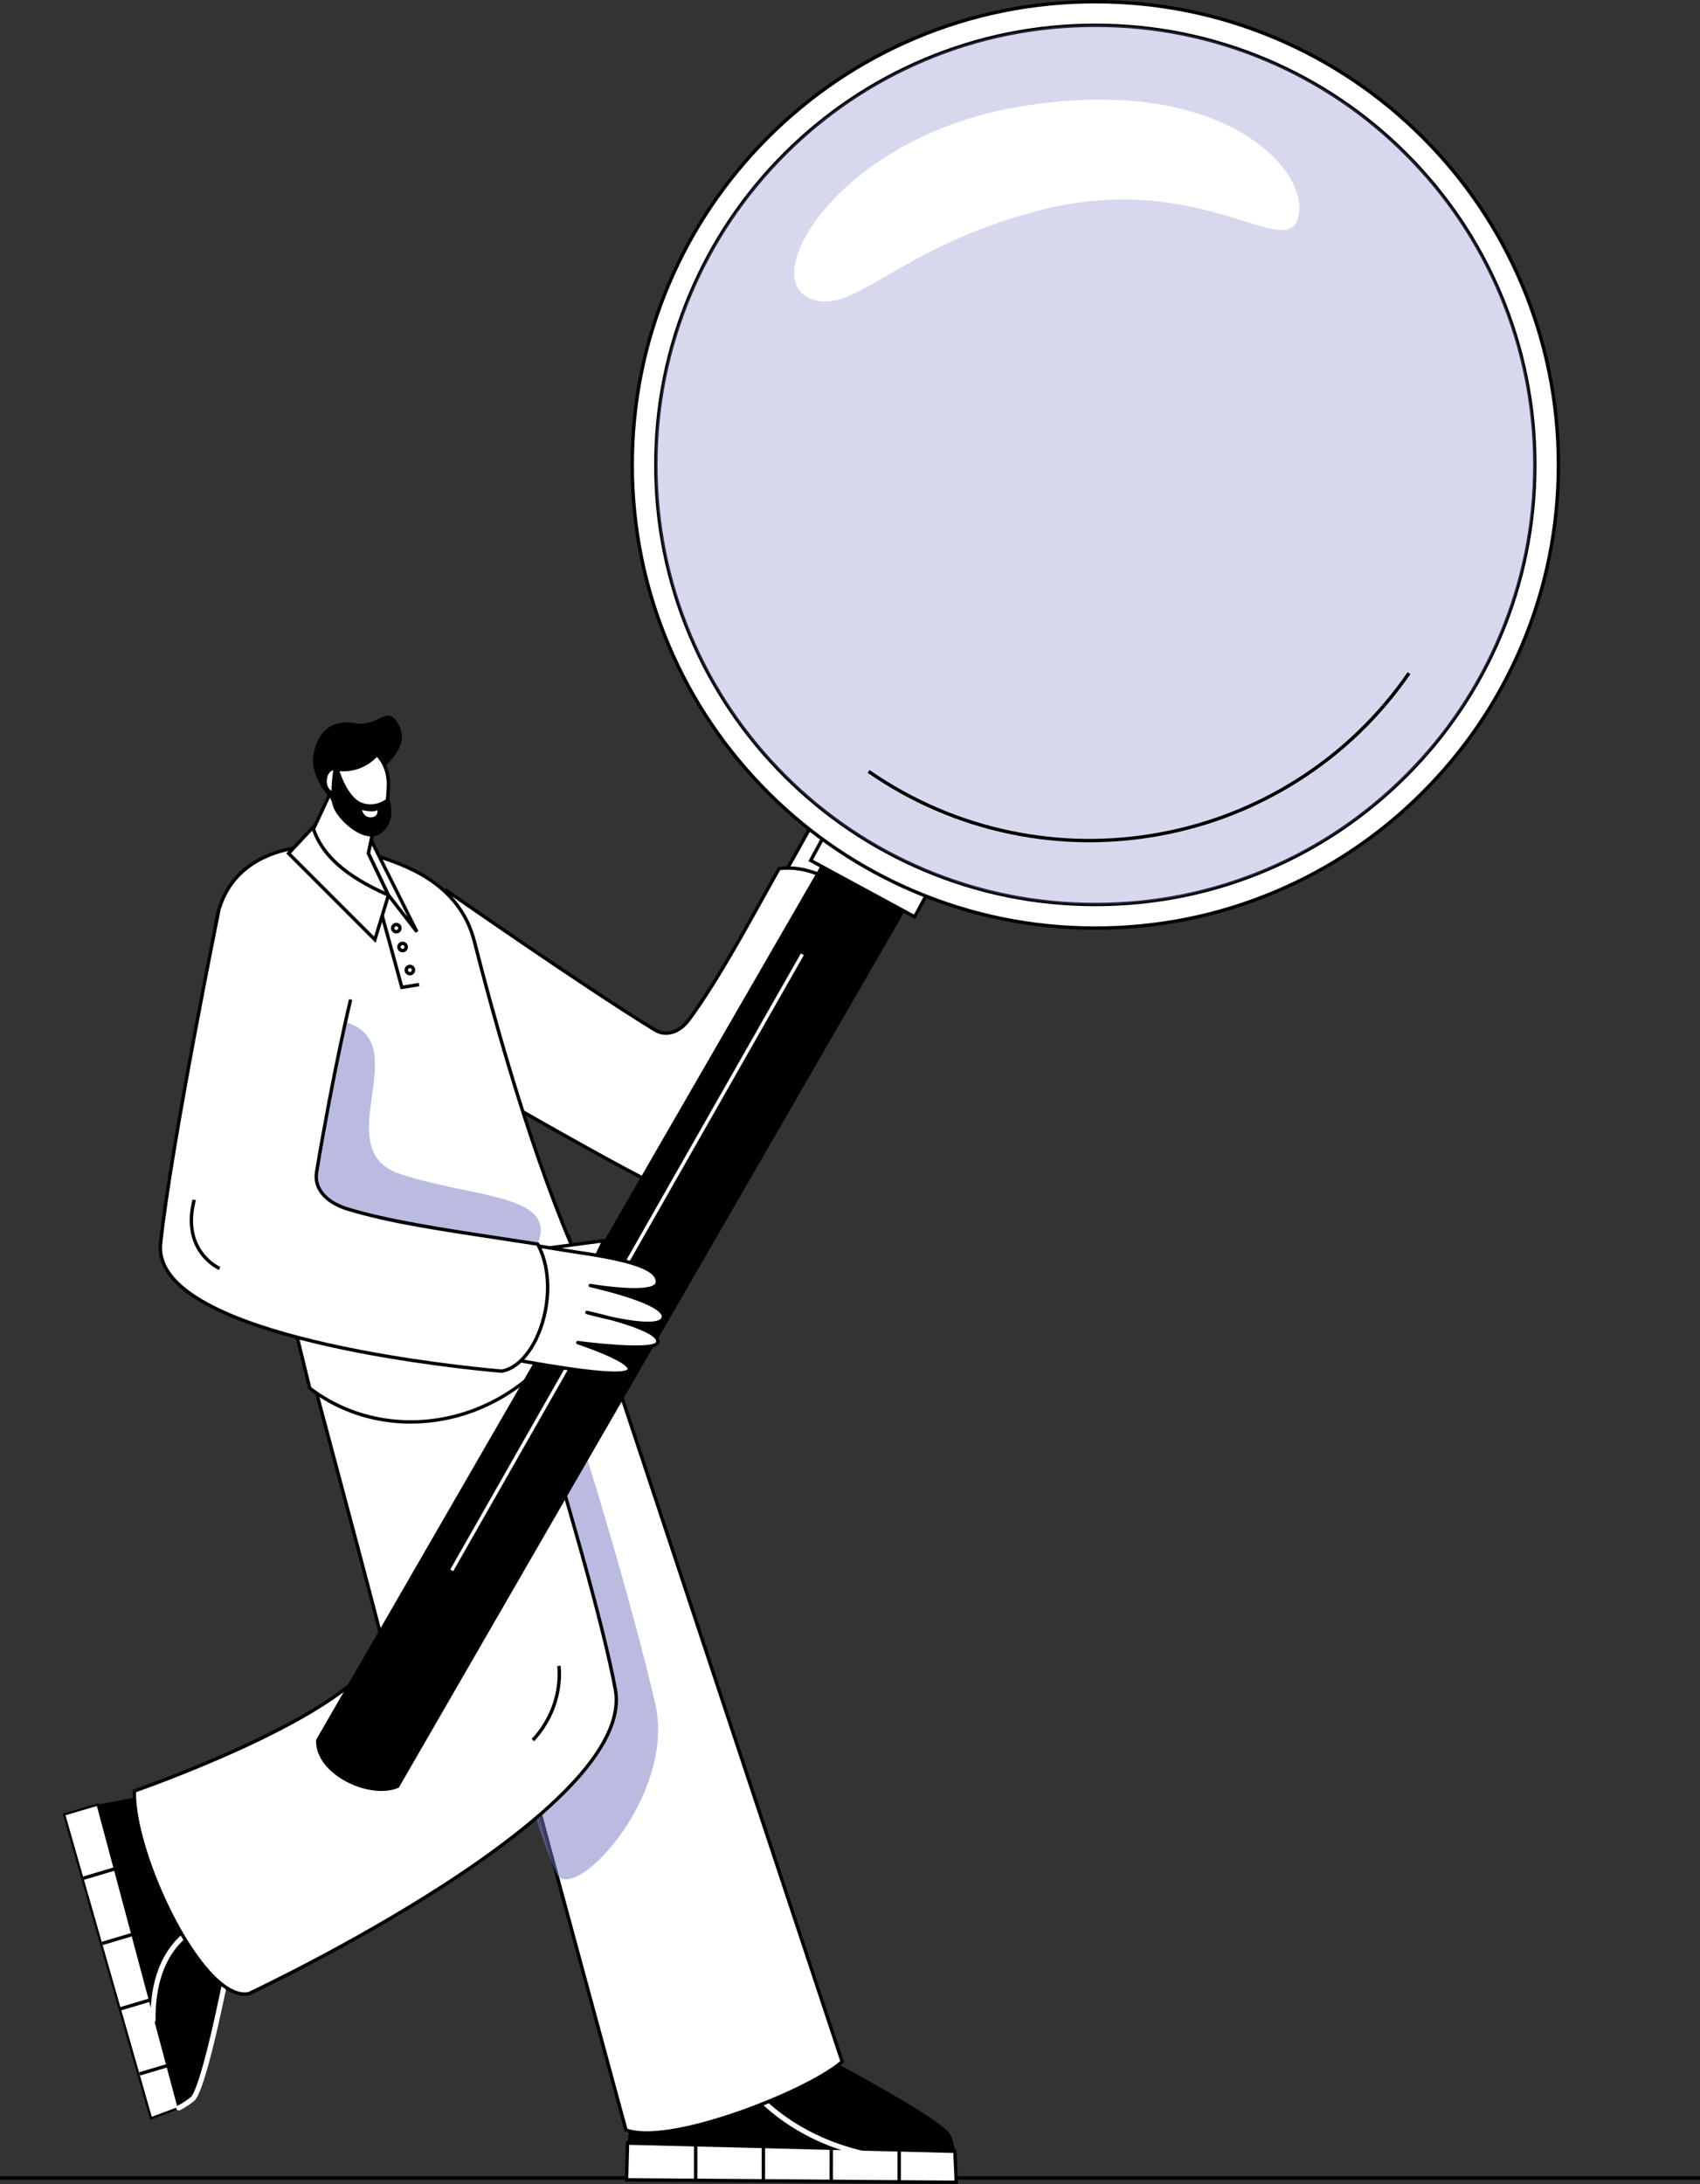 <svg xmlns="http://www.w3.org/2000/svg" id="Livello_2" data-name="Livello 2" viewBox="0 0 3002.31 3856.23"><rect x="0" y="0" width="3002.31" height="3856.23" fill="#333333" stroke="none"/><defs><style>      .cls-1, .cls-2, .cls-3 {        isolation: isolate;      }      .cls-4 {        fill: #fff;      }      .cls-2 {        opacity: .3;      }      .cls-2, .cls-3 {        fill: #7979c6;        mix-blend-mode: multiply;      }      .cls-3 {        opacity: .5;      }    </style></defs><g id="Livello_1-2" data-name="Livello 1"><g class="cls-1"><g id="_&#xEB;&#xCE;&#xD3;&#xC8;_1" data-name=" &#xEB;&#xCE;&#xD3;&#xC8; 1"><g><g><g><path class="cls-4" d="M1330.54,1813.99c-78.65-61.66,34.38-232.19,85.87-326.53,37.27-68.28,62.65-100.97,81.19-92.53,19.55,8.9-30.12,94.44-30.12,94.44,0,0,61.38-95.74,81.27-84.99,21.51,11.63-45.7,103.53-45.7,103.53,0,0,60.99-96.74,78.11-82.51,12.11,10.06-41,110.47-41,110.47,0,0,52.56-65.79,63.84-57.21,12.04,9.16-45.06,107.06-77.59,162.05-23.51,39.75-168.34,194.86-195.87,173.28Z"></path><path d="M1337.27,1819.04c-3.43,0-6.3-.9-8.59-2.69h0c-31.64-24.81-36.62-67.88-15.22-131.67,17.98-53.6,51.85-113.07,79.06-160.86,7.69-13.5,14.94-26.24,21.25-37.8,34.78-63.72,62.55-104.07,85.07-93.82,2.61,1.19,4.5,3.43,5.48,6.49,2.85,8.94-1.58,26-13.54,52.08,2.43-3.24,4.95-6.53,7.52-9.78,15.98-20.25,38.75-46.34,51.88-39.24,2.77,1.5,4.63,4.08,5.4,7.47,1.75,7.77-2.4,20.38-8.98,34.1,10.59-11.87,20.95-20.98,28.57-22.19,3.04-.48,5.78.2,7.91,1.97,3.94,3.27,3.83,10.88-.34,24.68-2.93,9.7-7.91,22.44-14.79,37.86-4.54,10.16-9.32,20.19-13.49,28.67,3.49-3.96,7.31-8.18,11.21-12.31,27.43-28.99,35.87-28.97,40.15-25.71,4.21,3.2,3.77,10.64-1.47,24.88-3.87,10.51-10.52,24.89-19.76,42.73-16.14,31.14-37.16,67.2-55.59,98.36-11.29,19.08-47.82,61.45-84.98,98.55-26.99,26.95-76.18,72.9-102.31,77.81-1.56.29-3.04.44-4.42.44l-.02-.02ZM1332.39,1811.63c1.78,1.4,4.54,1.76,8.2,1.07,41.42-7.79,161.3-136.44,183.24-173.52,18.39-31.09,39.36-67.05,55.42-98.06,28.48-54.97,23.17-59.89,22.93-60.07-.05-.04-5.22-3.4-32.15,25.06-14.3,15.11-27.39,31.47-27.53,31.63-.97,1.21-2.7,1.49-3.99.64-1.3-.85-1.73-2.54-1.01-3.91.13-.25,13.38-25.34,24.97-51.31,21.96-49.2,17.37-54.96,16.77-55.45-.5-.42-1.37-.94-3.13-.66-4.67.74-16.42,7.19-42.58,42.03-2.26,3.01-4.46,6.01-6.58,8.95-9.98,15.77-19.22,28.56-21.49,31.66-.96,1.31-2.77,1.62-4.11.71s-1.71-2.71-.85-4.08c2.06-3.27,10.51-16.53,21.38-31.65,15.14-24.05,30.46-52.48,27.83-64.13-.51-2.26-1.61-3.09-2.4-3.51-2.39-1.29-12.67-2.41-44.31,37.68-17.54,22.22-32.85,46.05-33.01,46.29-.88,1.37-2.7,1.79-4.09.94-1.39-.85-1.85-2.66-1.03-4.07,11.06-19.04,38.67-71.86,33.72-87.35-.61-1.91-1.58-2.54-2.25-2.85-15.24-6.94-39.09,21.2-77.32,91.23-6.33,11.61-13.61,24.38-21.3,37.89-27.08,47.56-60.79,106.75-78.58,159.8-20.49,61.09-16.16,101.99,13.24,125.04h.01Z"></path></g><g><path class="cls-4" d="M669.28,1816.04s361.89,212.91,492.96,277.86c132.4,65.61,371.04-445.33,371.04-445.33,9.9-52.43-80.53-125.71-157.35-114.99-44.23,78.36-104.53,192.99-159.41,266.99-17.56,23.69-41.34,29.27-59.59,18.13-125.53-76.61-371.04-248.23-371.04-248.23"></path><path d="M1187.3,2102.71c-9.34,0-18.16-2.04-26.39-6.11-129.67-64.26-489.53-275.83-493.15-277.96l3.04-5.17c3.62,2.13,363.3,213.6,492.78,277.76,13.92,6.9,29.88,7.29,47.43,1.14,68.75-24.08,151.92-143.65,209.59-239.71,60.82-101.32,106.72-198.42,109.81-204.99,3.21-17.99-6.23-40.14-25.96-60.84-15.58-16.35-36.27-30.4-58.24-39.56-23.49-9.79-47.09-13.54-68.38-10.88-8.21,14.57-16.93,30.29-26.15,46.92-39.29,70.85-88.19,159.03-132.72,219.09-17.62,23.76-43.16,31.36-63.57,18.91-124.17-75.78-368.74-246.62-371.2-248.33l3.44-4.92c2.45,1.72,246.87,172.45,370.89,248.13,17.88,10.91,39.71,4.1,55.62-17.36,44.29-59.74,93.09-147.72,132.29-218.42,9.5-17.13,18.47-33.31,26.91-48.26l.73-1.29,1.47-.21c22.73-3.17,47.97.66,72.99,11.09,22.73,9.48,44.14,24.02,60.28,40.96,21.22,22.26,31.22,46.49,27.45,66.46l-.07.37-.16.34c-.47,1-47.43,101.21-110.26,205.88-36.93,61.53-72.06,112.56-104.39,151.68-40.65,49.18-77.11,79.66-108.36,90.61-8.93,3.13-17.51,4.69-25.69,4.69l-.03-.02Z"></path></g></g><rect y="3842.5" width="3002.31" height="6"></rect><g><g><g><path d="M1358.34,3580.31s307.05,156.44,320.56,189.76c13.51,33.32,8.8,46.47-6.26,46.05l-549.75-15.17c-8.94-.25-15.8-8.2-14.68-17.02l34.34-270.95c1.21-9.58,11.15-15.32,20.21-11.68l192.98,77.66c.9.36,1.77.81,2.59,1.34h.01Z"></path><g><polygon class="cls-4" points="1686.47 3798.44 1688.91 3853.2 1106.52 3848.77 1108.21 3783.93 1686.47 3798.44"></polygon><path d="M1692.05,3856.23l-3.16-.02-585.44-4.45,1.84-70.89,584.06,14.65,2.71,60.71h-.01ZM1109.6,3845.8l576.17,4.38-2.18-48.81-572.47-14.36-1.52,58.79h0Z"></path></g><path class="cls-4" d="M1598.17,3818.56c-55.1-4.6-105.85-17.07-150.83-37.06-36.05-16.02-68.49-36.88-96.43-61.99-47.69-42.87-65.49-82.79-66.22-84.46l8.25-3.61-4.12,1.8,4.12-1.81c.04.1,4.47,10.09,14.59,25.09,9.32,13.83,25.53,34.89,49.77,56.61,27.23,24.41,58.86,44.68,94.01,60.27,43.98,19.5,93.65,31.67,147.61,36.18l-.75,8.97h0Z"></path><rect x="1585" y="3795.97" width="6" height="57.23"></rect><rect x="1437.95" y="3819.81" width="60.14" height="6" transform="translate(-2356.58 5286.15) rotate(-89.93)"></rect><rect x="1317.69" y="3816.59" width="61.05" height="6" transform="translate(-2473.01 5163.14) rotate(-89.93)"></rect><rect x="1225.57" y="3786.95" width="6" height="62.75"></rect></g><g><path class="cls-4" d="M1105.47,3760.76l-412.9-1522.7c-45.44-148,160.31-25.84,311.74-54.4l483.03,1456.55c-62.06,54.3-306.86,149.36-381.88,120.54h.01Z"></path><path d="M1141.59,3769.12c-14.22,0-27-1.63-37.2-5.55l-1.42-.55-.4-1.47-412.9-1522.7c-9.39-30.58-8.61-51.6,2.42-64.17,20.05-22.84,69.36-14.47,131.79-3.87,57.34,9.73,122.33,20.76,179.87,9.91l2.58-.49.83,2.49,483.66,1458.44-1.5,1.31c-30.67,26.84-107.6,64.68-187.08,92.02-34.22,11.78-107.51,34.62-160.65,34.62h0ZM1107.96,3758.48c33.33,11.75,103.23,1,192.34-29.66,77.55-26.68,152.46-63.27,183.57-89.57l-481.58-1452.17c-57.93,10.25-122.41-.69-179.41-10.36-58.18-9.87-108.43-18.4-126.27,1.92-9.54,10.87-9.93,30.02-1.17,58.54l412.52,1521.3h0Z"></path></g></g><path class="cls-3" d="M1157,3006.87c-75.41-324.17-328.84-1142.07-459.31-1213.23-105.42-57.49,170.38,1263.16,284.79,1513.56,27.19,59.51,213.08-134.61,174.52-300.33h0Z"></path></g><g><g><g><path d="M424.8,3356.36s-58.86,328.02-85.43,350.21-39.76,21.72-43.46,7.76l-134.9-509.6c-2.19-8.29,3.17-16.93,11.47-18.48l255.03-47.9c9.02-1.69,16.91,5.75,16.06,15.15l-18.25,200.1c-.09.94-.26,1.87-.52,2.78v-.02Z"></path><g><polygon class="cls-4" points="315.69 3721.84 266.69 3740.14 113.22 3203.71 172.48 3186.23 315.69 3721.84"></polygon><path d="M265.36,3742.77l-154.61-540.43,63.13-18.61,144.21,539.34-52.73,19.7ZM115.69,3205.06l152.33,532.45,45.28-16.91-142.21-531.87-55.39,16.33h-.01Z"></path></g><path class="cls-4" d="M424.81,3360.86c-.41,0-.82-.06-1.24-.17-2.39-.68-3.78-3.17-3.09-5.56.18-.64.3-1.29.36-1.95.23-2.47,2.41-4.29,4.89-4.07,2.48.23,4.3,2.41,4.07,4.89-.11,1.21-.34,2.43-.67,3.6-.56,1.98-2.37,3.27-4.33,3.27h.01Z"></path><path class="cls-4" d="M315.7,3726.34c-1.76,0-3.44-1.04-4.16-2.77-.96-2.29.13-4.93,2.42-5.88.08-.03,8.91-3.82,22.63-14.65,3.05-2.41,10.13-13.59,23.24-61.41,8.19-29.85,17.62-69.92,28.03-119.11,17.74-83.83,32.37-166.12,32.51-166.94.43-2.45,2.77-4.08,5.22-3.65,2.45.43,4.08,2.77,3.65,5.22-.15.82-14.79,83.24-32.57,167.21-36.27,171.34-49.99,182.18-54.5,185.74-14.81,11.69-24.35,15.73-24.74,15.9-.57.24-1.15.35-1.73.35h0Z"></path><rect x="245.52" y="3650.53" width="57.23" height="6" transform="translate(-1032.35 230.59) rotate(-16.6)"></rect><rect x="210.99" y="3535.4" width="60.14" height="6" transform="translate(-1000.25 216.12) rotate(-16.59)"></rect><rect x="179.27" y="3419.7" width="61.05" height="6" transform="translate(-968.52 202.38) rotate(-16.59)"></rect><rect x="145.75" y="3304.35" width="62.75" height="6" transform="translate(-938.58 188.83) rotate(-16.62)"></rect><path class="cls-4" d="M270.21,3571.2c-2.46,0-4.47-1.98-4.5-4.45-.37-35.25,4.78-66.48,15.28-92.83,8.47-21.24,20.42-39.37,35.52-53.88,25.85-24.84,51.73-30.4,52.82-30.62,2.43-.5,4.81,1.06,5.32,3.5.5,2.43-1.06,4.81-3.49,5.31-.14.03-6.31,1.37-15.33,5.53-8.35,3.86-20.94,11-33.46,23.14-14.07,13.64-25.23,30.7-33.16,50.72-9.98,25.18-14.85,55.14-14.5,89.04.03,2.49-1.97,4.52-4.45,4.55h-.05Z"></path></g><g><path class="cls-4" d="M237.22,3162.3s464.56-160.6,434.12-279.91c-30.44-119.3-182.04-683.75-182.04-683.75,34.11-151.02,158.34-119.52,326.24-146.93,0,0,226.3,689.38,271.21,931.14,40.19,216.39-647.31,537.25-647.31,537.25-80.83,16.29-204.66-244.74-202.22-357.81h0Z"></path><path d="M432.02,3523.84c-14,0-29.39-6.95-45.87-20.74-34.19-28.61-73.24-88.15-104.46-159.27-30.67-69.86-48.41-137.75-47.47-181.59l.04-2.09,1.97-.68c1.16-.4,117.29-40.74,228.18-95.09,145.52-71.33,216.07-134.01,204.02-181.24-30.08-117.92-180.52-678.07-182.03-683.72l-.19-.72.16-.72c26.95-119.35,109.29-126.75,223.24-137,33.42-3,67.97-6.11,105.44-12.23l2.53-.41.8,2.44c2.26,6.9,226.88,692.33,271.31,931.53,9.36,50.37-19.24,110.22-84.99,177.88-52.18,53.7-127.86,112.57-224.93,174.97-165.11,106.15-337.36,186.87-339.08,187.67l-.32.15-.35.07c-2.62.53-5.29.79-8.02.79h.02ZM240.19,3164.43c-.34,43.07,17.14,108.98,46.99,176.98,30.87,70.32,69.3,129.04,102.81,157.08,18.08,15.13,34.39,21.43,48.5,18.74,8.58-4.03,176.77-83.44,338.09-187.16,96.67-62.15,171.98-120.72,223.84-174.09,64.3-66.17,92.35-124.24,83.37-172.58-43.02-231.62-255.5-883.04-270.31-928.32-36.77,5.89-72.09,9.06-103.34,11.87-56.16,5.05-104.67,9.41-141.86,26.93-19.43,9.15-34.77,21.42-46.9,37.5-13.17,17.46-22.66,39.44-29,67.19,6.21,23.14,152.26,567.05,181.86,683.07,7.26,28.45-11.59,61.13-56.01,97.14-34.92,28.31-85.8,58.92-151.23,90.99-103.23,50.6-210.96,89.08-226.83,94.66h.02Z"></path></g></g><g><path class="cls-4" d="M986.99,2941.36s10.92,69.89-45.86,131.04"></path><path d="M943.32,3074.43l-4.4-4.08c28.76-30.97,39.49-64.23,43.42-86.68,4.28-24.4,1.7-41.68,1.67-41.86l5.93-.92c.11.73,2.76,18.25-1.65,43.56-4.05,23.31-15.15,57.85-44.98,89.98h0Z"></path></g></g><g><g><path class="cls-4" d="M547.04,2451.11s-127.11-508.84-163.92-734.54c-36.82-225.7,164.84-242.96,267.61-209.9,48.73,15.68,158.85,44.43,187.1,155.7,111.07,437.35,204.61,607.35,204.61,607.35-77.97,231.65-331.88,305.3-495.4,181.39h0Z"></path><path d="M725.25,2513.65c-16.09,0-32.09-1.25-47.82-3.76-48.57-7.75-93.05-26.72-132.2-56.39l-.84-.64-.26-1.03c-1.27-5.09-127.56-511.54-163.97-734.79-6.98-42.8-5.75-80.54,3.66-112.16,8.46-28.45,23.57-52.18,44.9-70.54,27.67-23.81,66.02-38.51,110.91-42.51,37.24-3.32,78.07,1.04,112.02,11.97,2.65.85,5.49,1.75,8.48,2.69,25.63,8.07,64.37,20.26,99.54,43.55,42.07,27.86,69.34,65.4,81.07,111.58,31.63,124.54,82.25,306.69,143.77,467.13,36.79,95.95,60.33,139.09,60.57,139.52l.63,1.15-.42,1.25c-19.54,58.05-50.37,107.92-91.63,148.22-38.21,37.32-84.86,65.2-134.9,80.61-30.45,9.38-62.13,14.13-93.51,14.13v.02ZM549.7,2449.36c38.15,28.7,81.44,47.07,128.68,54.61,45.5,7.26,93.44,3.74,138.62-10.18,103.75-31.96,184.67-113.5,222.19-223.79-3.99-7.52-26.62-51.32-60.2-138.87-34.03-88.73-86.65-241.96-144.06-468.02-26.31-103.58-124.07-134.35-176.59-150.88-3.01-.95-5.86-1.84-8.52-2.7-33.22-10.69-73.18-14.95-109.65-11.7-43.63,3.89-80.81,18.09-107.52,41.08-20.45,17.6-34.93,40.37-43.06,67.7-9.15,30.75-10.32,67.58-3.49,109.48,35.59,218.17,157.17,707.41,163.62,733.27h-.02Z"></path></g><path class="cls-3" d="M610.04,1804.65c126.21,36.98-33.54,224.75,96.29,268.05,129.83,43.3,279.01,34.7,243.3,124.02-77.34,193.43-568.35-17.17-538.21-194.5s157.41-209.64,198.62-197.57h0Z"></path></g><g><g><path class="cls-4" d="M535.32,1502.73l48.64-103.97,85.63,17.68-18.86,90.24,35.32,73.78s-140.41-58.26-150.73-77.73h0Z"></path><path d="M692.14,1586.23l-7.24-3c-14.47-6.01-141.71-59.25-152.23-79.09l-.7-1.32,50.28-107.48,90.89,18.77-19.27,92.19,38.27,79.94h0ZM538.74,1502.5c10.65,13.93,86.9,49.31,141.21,72.15l-32.36-67.6,18.46-88.28-80.36-16.59-46.94,100.33h-.01Z"></path></g><g><path d="M702.44,1276.54c-20.2-32.98-33.16,8.19-77.21.25-33.83-6.1-63.07,8.68-71.8,56.39-9.12,49.8,58.25,113.08,72.36,98.81,14.11-14.26,13.99-37.27-.28-51.38-7.18-7.11,31.25-4.61,45.36-18.87s55.49-46.14,31.56-85.2h.01Z"></path><g><path class="cls-4" d="M637.58,1319.77c-20.84-.91-39.47,14.46-48.52,37.29-7.86.44-14.45,9.41-14.95,20.72-.42,9.69,3.75,18.06,9.86,20.97,3.81,30.03,43.01,70.5,67.49,71.57,28.33,1.24,32.9-44.88,34.51-81.68s-20.06-67.64-48.39-68.88h0Z"></path><path d="M652.59,1473.35c-.42,0-.83,0-1.26-.03-25.9-1.13-65.12-42.06-70.11-72.66-6.53-4.03-10.54-13.02-10.1-23.02.53-12.02,7.19-21.64,15.83-23.34,10.03-23.78,29.79-38.45,50.76-37.54,29.94,1.31,52.94,33.61,51.26,72-1.21,27.57-3.7,84.57-36.38,84.57v.02ZM635.86,1322.73c-18.27,0-35.41,13.73-44.01,35.43l-.71,1.78-1.92.11c-6.27.35-11.7,8.36-12.12,17.86-.36,8.21,2.99,15.67,8.15,18.14l1.48.71.21,1.62c3.55,27.96,41,67.91,64.65,68.95.32.01.64.02.95.02,23.75,0,28.72-39.77,30.43-78.83,1.53-35.09-18.89-64.58-45.52-65.75h0c-.53-.02-1.06-.03-1.59-.03h0Z"></path></g><path d="M580.31,1357.75s60.4,23.76,101.93-42.15c0,0-72.07-34.64-86.27-6.06-14.2,28.57-15.66,48.22-15.66,48.22h0Z"></path><path d="M589.06,1357.06s-7.61,44.05-.92,66.52c6.7,22.47,56.5,70.66,85.98,46.77s11.93-62.4,11.93-62.4c0,0-20.56,19.15-46.71,9.57-26.16-9.57-40.39-58.13-40.39-58.13l-9.89-2.33Z"></path><path class="cls-4" d="M639.34,1430.28s20.32,5.02,27.36,0c0,0,1.95,12.28-11.38,12.84-13.32.56-15.98-12.84-15.98-12.84Z"></path></g></g><g><path d="M704.37,3156.27c-50.46,22.8-149.03-23.06-146.11-84.36l979.19-1696.01,146.11,84.36-979.19,1696.01h0Z"></path><rect class="cls-4" x="481.53" y="2225.8" width="1251.75" height="6" transform="translate(-1377.4 2088.61) rotate(-60.35)"></rect><g><rect class="cls-4" x="1492.93" y="1412.85" width="117.66" height="208.79" transform="translate(-521.61 2158.44) rotate(-61.54)"></rect><path d="M1616.53,1622.86l-188.83-102.37,58.94-108.71,188.83,102.37-58.93,108.71h-.01ZM1435.83,1518.08l178.28,96.65,53.22-98.16-178.28-96.65-53.22,98.16Z"></path></g><g><g><polygon class="cls-4" points="1066.25 2190.63 875.22 2215.87 923.46 2289.69 1042.71 2240.32 1066.25 2190.63"></polygon><path d="M923.47,2292.69c-.99,0-1.94-.49-2.51-1.36l-48.24-73.82c-.56-.86-.65-1.96-.22-2.89.43-.94,1.31-1.59,2.33-1.72l191.03-25.24c1.09-.13,2.17.32,2.82,1.21.65.89.76,2.06.29,3.05l-23.54,49.69c-.32.67-.88,1.2-1.56,1.49l-119.25,49.37c-.37.16-.76.23-1.15.23h0ZM880.34,2218.22l44.28,67.75,115.88-47.97,20.69-43.67-180.84,23.89h-.01Z"></path></g><g><path class="cls-4" d="M621.42,2250.96c36.5-113.84,274.75-57.89,401.96-39.32,92.08,13.44,139.29,28.34,137.52,52.64-1.86,25.62-118.45,5.44-118.45,5.44,0,0,132.9,29.08,129.1,55.86-4.11,28.96-135.12-8.26-135.12-8.26,0,0,133.86,28.22,125.01,53.35-6.25,17.76-140.96-.11-140.96-.11,0,0,95.63,31.63,90.7,47.85-5.27,17.31-138.82-6.07-214.01-19.72-54.36-9.86-288.52-107.89-275.74-147.73h-.01Z"></path><path d="M1085.62,2427.55c-12.4,0-30.16-1.26-55.6-4.41-41.62-5.16-90.79-13.76-133.39-21.49-26.05-4.73-88.7-28.09-145.71-54.35-41.38-19.06-113.24-55.08-129.53-82.21-3.31-5.51-4.26-10.58-2.83-15.04l2.86.92-2.86-.92c7.78-24.27,25.09-42.58,51.45-54.41,22.86-10.26,52.1-15.8,89.38-16.96,67.53-2.09,148.29,11.18,213.17,21.86,18.33,3.01,35.65,5.86,51.24,8.14,49.16,7.18,82.38,14.29,104.55,22.4,24.88,9.1,36.51,20.03,35.53,33.43-.24,3.3-1.85,6.13-4.77,8.42-10.97,8.58-41.98,8.21-69.37,5.86,6.38,1.84,13.01,3.85,19.6,5.98,19.19,6.22,34.35,12.33,45.07,18.17,14.6,7.95,21.18,15.5,20.1,23.08-.51,3.6-2.49,6.54-5.88,8.75-7.61,4.95-23.18,6.1-46.42,3.46,22.96,8.51,36.72,16.63,41,24.26,1.75,3.1,2.09,6.2,1.04,9.2-2.17,6.17-12.76,12.72-75.85,8.61-15.08-.98-30.1-2.4-42.2-3.68,7.03,2.66,14.88,5.75,22.64,9.06,33.93,14.47,47.87,24.85,45.19,33.64-1.32,4.34-6.53,8.27-28.43,8.27l.02-.04ZM773.98,2184.46c-4.86,0-9.66.07-14.4.22-77.32,2.4-121.58,24.38-135.31,67.2-.88,2.75-.12,6.16,2.26,10.12,26,43.33,220.4,124.53,271.16,133.74,42.53,7.72,91.59,16.3,133.06,21.44,23.38,2.9,41.87,4.37,54.97,4.37h.35c20.78-.04,22.18-3.85,22.23-4.02.24-.77,1.06-8.09-41.8-26.37-22.91-9.77-46.73-17.67-46.96-17.75-1.47-.49-2.33-2.01-1.98-3.52s1.79-2.5,3.32-2.3c.34.04,33.99,4.48,67.96,6.7,63.41,4.13,69.25-3.12,69.77-4.61.3-.84.56-2.2-.61-4.27-6.79-12.07-45.56-25.33-79.61-34.7-23.54-5.05-42.56-10.43-42.78-10.49-1.56-.44-2.48-2.04-2.09-3.61s1.95-2.55,3.53-2.22c.23.05,19.47,4.12,42.66,10.46,33.78,7.18,73.35,12.88,85.67,4.87,1.92-1.25,2.94-2.7,3.21-4.56.61-4.28-4.13-16.23-61.04-34.68-32.24-10.45-65.4-17.75-65.73-17.82-1.59-.35-2.62-1.91-2.3-3.51.31-1.6,1.84-2.66,3.46-2.38,26.03,4.5,96.96,13.54,112.46,1.42,1.58-1.24,2.37-2.55,2.48-4.12,1.48-20.36-40.15-35.62-134.96-49.46-15.64-2.28-32.99-5.14-51.35-8.16-60.06-9.88-133.76-22-197.61-22h-.02Z"></path></g><g><path class="cls-4" d="M387.88,1604.84s-85.84,416.54-104.25,590.56c-18.6,175.78,602.37,225.6,602.37,225.6,62.93-10.67,107.56-142.56,63.63-224.28-147.09-23.61-408.2-36.77-390.5-127.22,33.79-172.64,72.04-369.64,72.04-369.64l-243.28-95.02h-.01Z"></path><path d="M886.13,2424.01l-.37-.03c-1.19-.1-120.74-9.86-251.68-35.09-76.96-14.83-142.77-32.04-195.59-51.13-66.35-23.98-112.41-51.11-136.9-80.62-16.19-19.51-23.24-40.39-20.94-62.06,18.21-172.17,102.44-586.67,103.29-590.84l5.88,1.2c-.85,4.16-85.02,418.39-103.2,590.27-2.12,20,4.48,39.38,19.59,57.6,23.8,28.68,68.99,55.19,134.32,78.81,52.52,18.99,118.03,36.1,194.68,50.88,126.96,24.47,243.15,34.35,250.65,34.97,21.73-3.87,42.84-23.79,57.97-54.73,11.9-24.34,19.09-53.46,20.24-82,1.24-30.63-4.43-58.88-16.4-81.79-20.35-3.26-42.36-6.59-65.64-10.11-93.19-14.09-198.81-30.07-269.57-51.94-39.72-12.27-61.29-38.48-56.3-68.4,30.93-185.47,59.86-303.72,60.15-304.9l5.83,1.43c-.29,1.17-29.17,119.22-60.06,304.45-2.18,13.07,1.37,25.62,10.27,36.31,9.12,10.95,23.6,19.72,41.88,25.37,70.33,21.73,175.72,37.67,268.7,51.74,23.85,3.61,46.38,7.01,67.17,10.35l1.46.23.7,1.31c12.95,24.09,19.11,53.89,17.81,86.18-1.19,29.35-8.59,59.33-20.85,84.4-16.07,32.88-38.94,54.04-62.73,58.08l-.37.06h0Z"></path></g><g><path class="cls-4" d="M387.88,2239.64s-68.63-29.71-44.88-121.19"></path><path d="M386.69,2242.4c-.73-.32-18.05-7.96-32.55-27.24-24.17-32.14-20.98-70.74-14.04-97.46l5.81,1.51c-9.61,37.01-5.23,68.08,13.03,92.34,13.55,18.02,29.98,25.27,30.14,25.34l-2.38,5.51h-.01Z"></path></g></g><g><g><circle class="cls-4" cx="1934.43" cy="820.85" r="817.83"></circle><path d="M1934.43,1641.68c-110.81,0-218.31-21.7-319.51-64.51-97.74-41.34-185.53-100.53-260.91-175.91-75.38-75.38-134.57-163.17-175.91-260.91-42.8-101.2-64.51-208.7-64.51-319.51s21.7-218.31,64.51-319.51c41.34-97.75,100.53-185.53,175.91-260.91,75.38-75.38,163.17-134.57,260.91-175.91C1716.12,21.71,1823.62,0,1934.43,0s218.31,21.7,319.51,64.51c97.75,41.34,185.53,100.53,260.91,175.91s134.57,163.17,175.91,260.91c42.8,101.2,64.51,208.7,64.51,319.51s-21.7,218.31-64.51,319.51c-41.34,97.74-100.53,185.53-175.91,260.91s-163.17,134.57-260.91,175.91c-101.2,42.8-208.7,64.51-319.51,64.51ZM1934.43,6.02c-110,0-216.71,21.54-317.17,64.03-97.03,41.04-184.17,99.79-259.01,174.63-74.83,74.83-133.59,161.98-174.63,259.01-42.49,100.45-64.03,207.17-64.03,317.17s21.54,216.71,64.03,317.17c41.04,97.03,99.79,184.17,174.63,259.01,74.83,74.83,161.98,133.59,259.01,174.63,100.45,42.49,207.17,64.03,317.17,64.03s216.71-21.54,317.17-64.03c97.03-41.04,184.17-99.79,259-174.63,74.83-74.83,133.59-161.98,174.63-259.01,42.49-100.45,64.03-207.17,64.03-317.17s-21.54-216.71-64.03-317.17c-41.04-97.03-99.79-184.17-174.63-259.01-74.83-74.83-161.98-133.59-259-174.63-100.46-42.49-207.17-64.03-317.17-64.03h0Z"></path></g><g><circle class="cls-4" cx="1934.43" cy="820.85" r="776.17"></circle><path d="M1934.43,1600.02c-105.19,0-207.23-20.6-303.29-61.23-92.78-39.24-176.11-95.43-247.67-166.98s-127.74-154.88-166.98-247.67c-40.63-96.06-61.23-198.1-61.23-303.29s20.6-207.23,61.23-303.29c39.24-92.78,95.42-176.11,166.98-247.67s154.89-127.74,247.67-166.98c96.06-40.63,198.1-61.23,303.29-61.23s207.23,20.6,303.29,61.23c92.78,39.24,176.11,95.43,247.67,166.98,71.56,71.56,127.74,154.88,166.98,247.67,40.63,96.06,61.23,198.1,61.23,303.29s-20.6,207.23-61.23,303.29c-39.24,92.78-95.43,176.11-166.98,247.67-71.56,71.56-154.88,127.74-247.67,166.98-96.06,40.63-198.1,61.23-303.29,61.23ZM1934.43,47.68c-104.38,0-205.63,20.44-300.95,60.76-92.07,38.94-174.76,94.69-245.76,165.7-71,71.01-126.76,153.69-165.7,245.76-40.32,95.32-60.76,196.57-60.76,300.95s20.44,205.63,60.76,300.95c38.94,92.07,94.69,174.76,165.7,245.76,71.01,71.01,153.69,126.76,245.76,165.7,95.32,40.32,196.57,60.76,300.95,60.76s205.63-20.44,300.95-60.76c92.07-38.94,174.76-94.69,245.76-165.7,71.01-71.01,126.76-153.69,165.7-245.76,40.32-95.32,60.76-196.57,60.76-300.95s-20.44-205.63-60.76-300.95c-38.94-92.07-94.69-174.76-165.7-245.76-71.01-71.01-153.7-126.76-245.76-165.7-95.32-40.32-196.57-60.76-300.95-60.76h0Z"></path></g></g><circle class="cls-2" cx="1934.43" cy="820.85" r="776.17"></circle><path class="cls-4" d="M2293.18,382.55c-20.01,83.1-171.69-85.62-459.67-10.56-257.2,67.04-332.16,196.44-410.17,150.98s67.2-281.48,373.13-333.97c360.84-61.91,516.72,110.44,496.71,193.54h0Z"></path><path d="M1923.78,1487.18c-46.95,0-93.8-4.84-140.19-14.5-90.27-18.81-174.81-55.19-251.27-108.13l3.42-4.93c75.79,52.48,159.59,88.54,249.08,107.19,86.43,18.01,174.5,19.1,261.76,3.24s169.31-47.87,243.88-95.15c77.2-48.94,142.95-112.19,195.43-187.98l4.93,3.42c-52.94,76.46-119.27,140.26-197.15,189.63-75.22,47.69-158,79.98-246.02,95.98-41.19,7.49-82.57,11.23-123.87,11.23h0Z"></path></g><g><path class="cls-4" d="M552.59,1460.98l-42.94,45.77,152.37,152.37,24.03-78.66c-65.26-28.58-116.27-64.88-133.46-119.48h0Z"></path><path d="M663.43,1664.77l-157.96-157.96,48.44-51.63,1.54,4.89c14.93,47.42,56.82,84.79,131.81,117.63l2.45,1.07-26.27,85.99h0ZM513.83,1506.68l146.79,146.79,21.79-71.33c-72.67-32.23-114.51-69.05-131.06-115.44l-37.52,39.99h0Z"></path></g><g><polygon class="cls-4" points="650.73 1506.67 655.54 1483.67 736.25 1645.16 686.05 1580.46 650.73 1506.67"></polygon><path d="M733.88,1647l-50.4-64.96-35.9-74.99,6.78-32.44,84.57,169.2-5.05,3.18h0ZM688.62,1578.87l31.33,40.38-63.24-126.53-2.84,13.57,34.75,72.58h0Z"></path></g><g><polyline class="cls-4" points="674.96 1616.77 709.74 1743.39 740.16 1738.37"></polyline><polygon points="707.56 1746.79 672.06 1617.57 677.85 1615.98 711.91 1739.99 739.67 1735.41 740.65 1741.33 707.56 1746.79"></polygon></g><g><path class="cls-4" d="M706.33,1638.74c0,3.54-2.87,6.42-6.42,6.42s-6.42-2.87-6.42-6.42,2.87-6.42,6.42-6.42,6.42,2.87,6.42,6.42Z"></path><path d="M699.91,1648.16c-5.19,0-9.42-4.23-9.42-9.42s4.23-9.42,9.42-9.42,9.42,4.23,9.42,9.42-4.23,9.42-9.42,9.42ZM699.91,1635.32c-1.88,0-3.42,1.53-3.42,3.42s1.53,3.42,3.42,3.42,3.42-1.53,3.42-3.42-1.53-3.42-3.42-3.42Z"></path></g><g><circle class="cls-4" cx="711.02" cy="1672.02" r="6.42"></circle><path d="M711.02,1681.44c-5.19,0-9.42-4.23-9.42-9.42s4.23-9.42,9.42-9.42,9.42,4.23,9.42,9.42-4.23,9.42-9.42,9.42ZM711.02,1668.6c-1.88,0-3.42,1.53-3.42,3.42s1.53,3.42,3.42,3.42,3.42-1.53,3.42-3.42-1.53-3.42-3.42-3.42Z"></path></g><g><circle class="cls-4" cx="723.86" cy="1712.72" r="6.42"></circle><path d="M723.86,1722.13c-5.19,0-9.42-4.23-9.42-9.42s4.23-9.42,9.42-9.42,9.42,4.23,9.42,9.42-4.23,9.42-9.42,9.42ZM723.86,1709.3c-1.89,0-3.42,1.53-3.42,3.42s1.53,3.42,3.42,3.42,3.42-1.53,3.42-3.42-1.53-3.42-3.42-3.42Z"></path></g></g></g></g></g></svg>